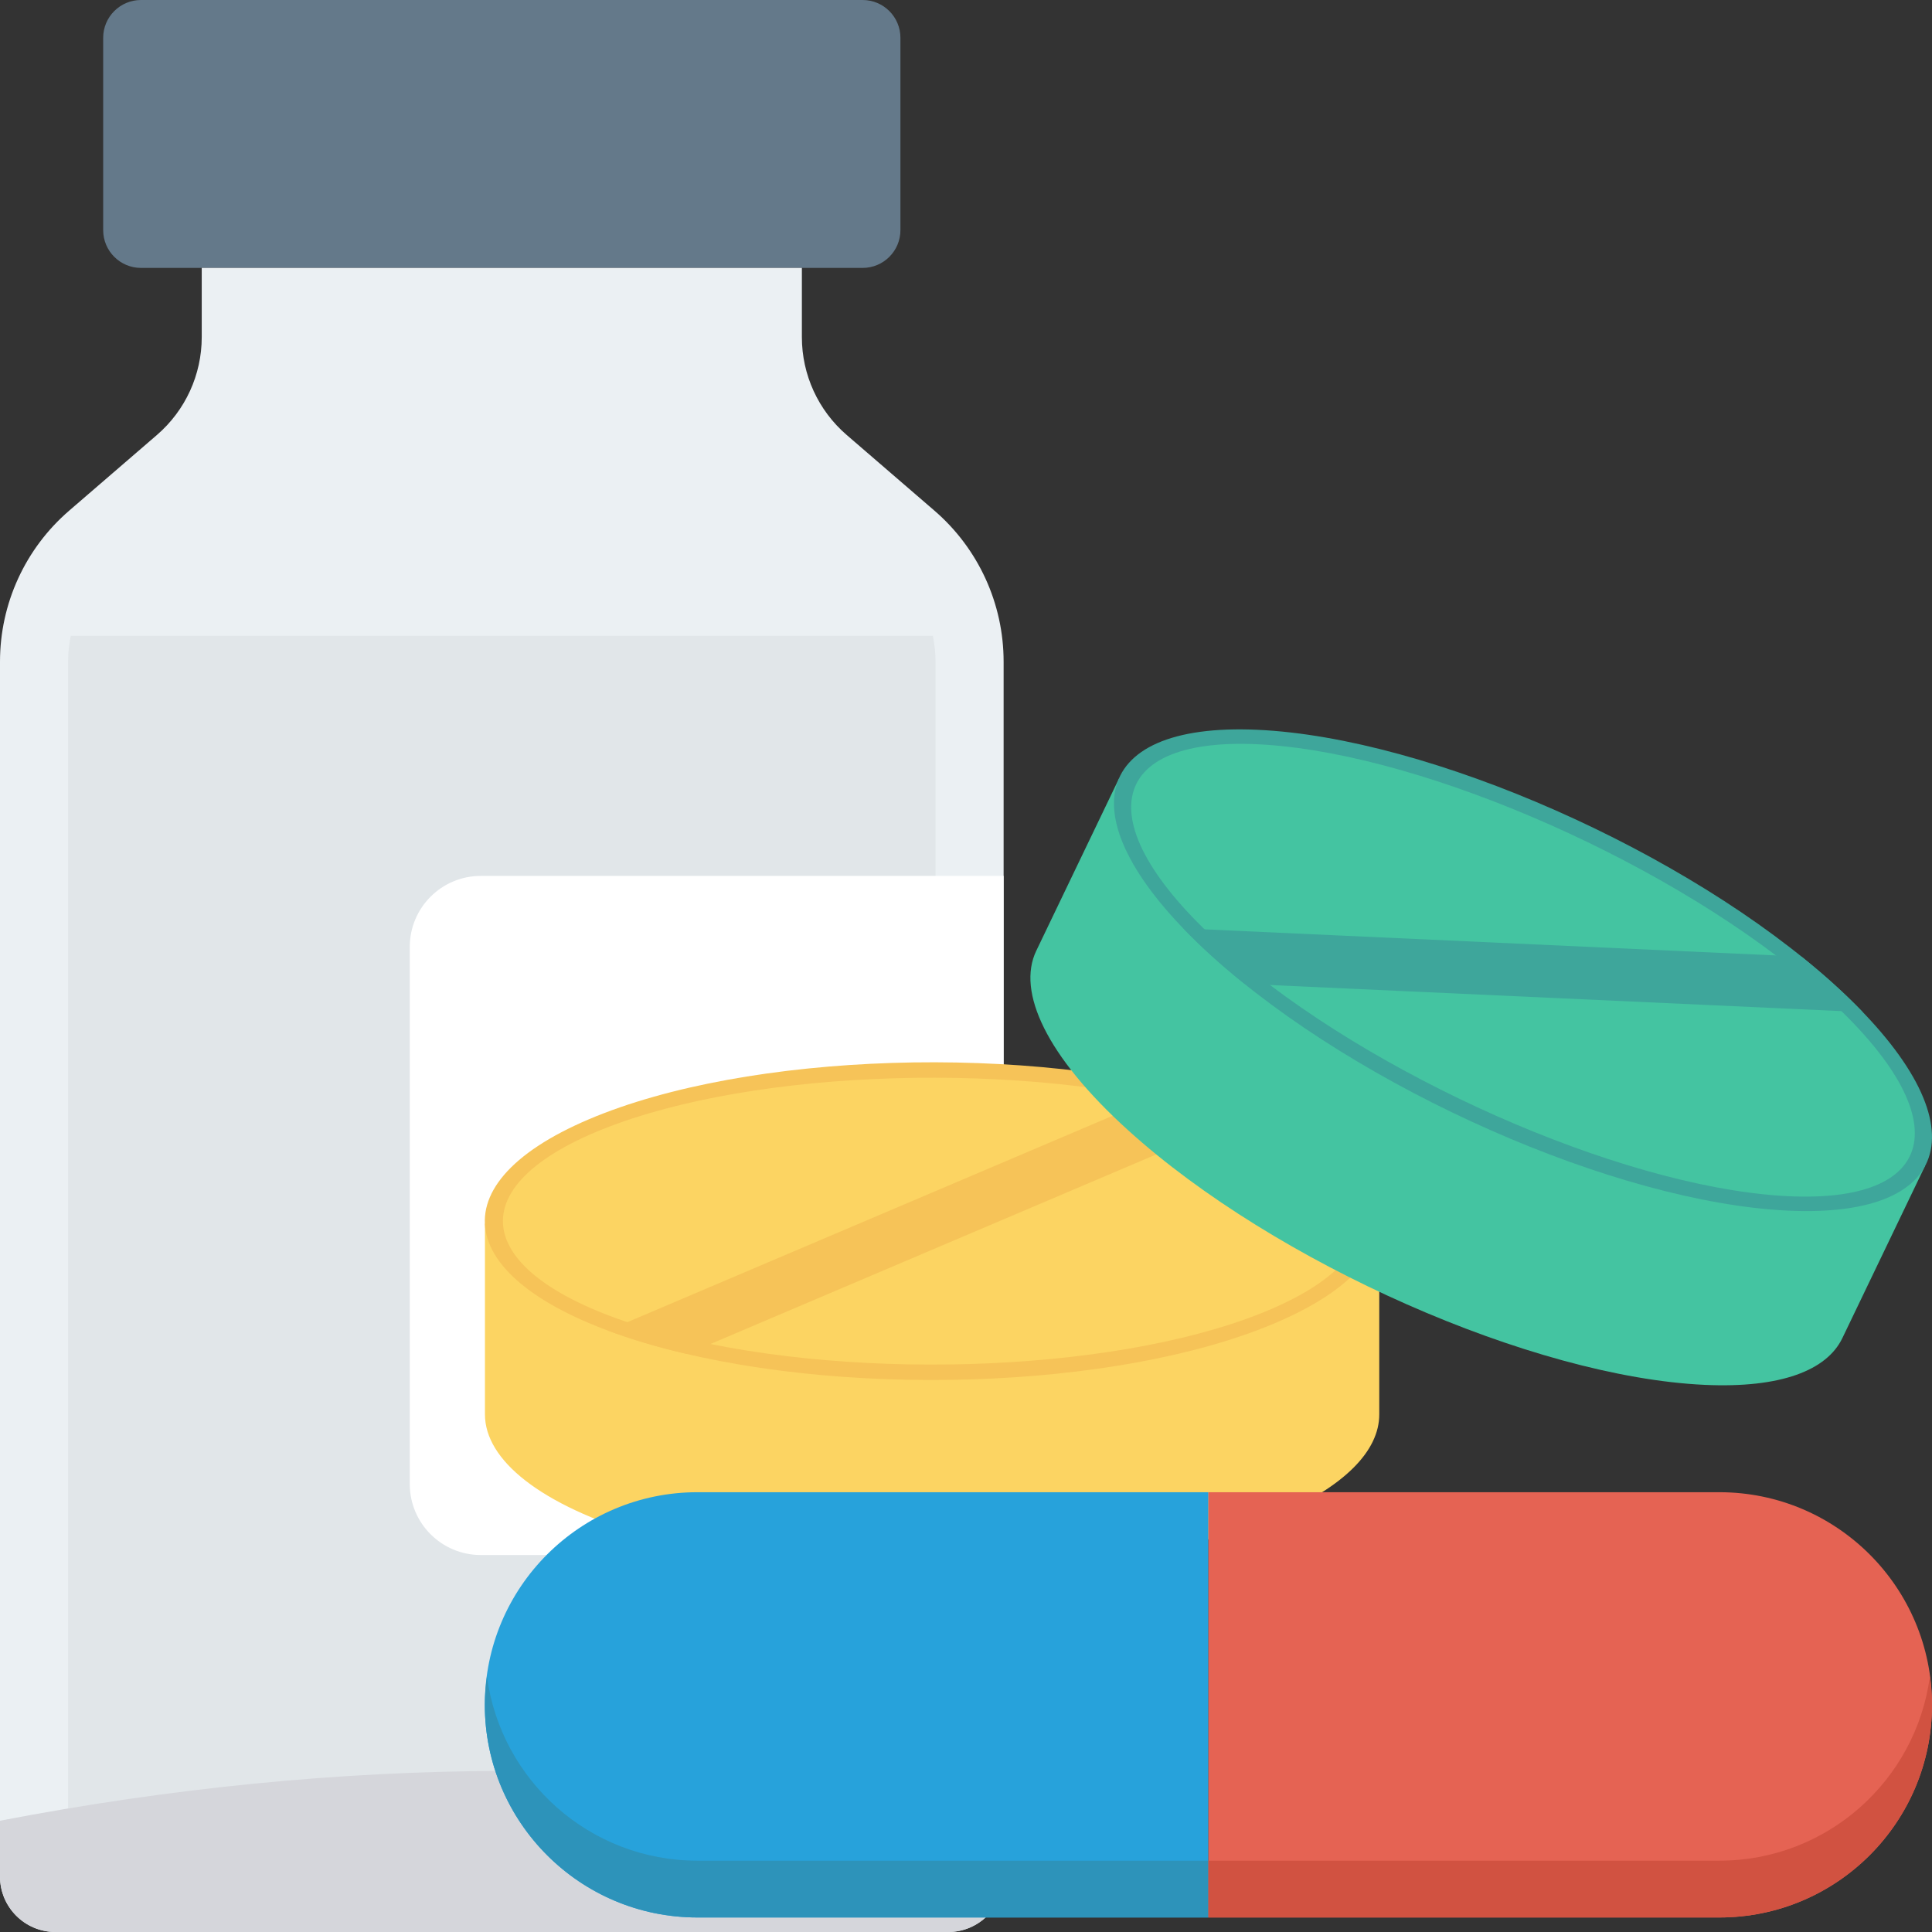 <?xml version="1.0"?>
 <!-- Generator: Adobe Illustrator 19.0.0, SVG Export Plug-In . SVG Version: 6.00 Build 0) --> <svg version="1.1" id="Capa_1" xmlns="http://www.w3.org/2000/svg" xmlns:xlink="http://www.w3.org/1999/xlink" x="0px" y="0px" viewBox="0 0 409.6 409.6" style="enable-background:new 0 0 409.6 409.6;" xml:space="preserve" width="409.6" height="409.6"><rect x="0" y="0" width="409.6" height="409.6" fill="#333333" stroke="none"/> <path style="fill:#64798A;" d="M182.88,0H29.894c-4.429,0-8.019,3.59-8.019,8.018v40.764c0,4.428,3.59,8.018,8.018,8.018h152.988 c4.428,0,8.018-3.59,8.018-8.018V8.018C190.899,3.59,187.309,0,182.88,0z"></path> <path style="fill:#EBF0F3;" d="M198.117,108.27l-18.617-16.057c-6.028-5.2-9.495-12.766-9.495-20.727V56.8H42.769v14.685 c0,7.961-3.466,15.527-9.494,20.727L14.657,108.27C5.351,116.297,0,127.977,0,140.267v257.571c0,6.496,5.266,11.762,11.761,11.762 h189.252c6.496,0,11.762-5.266,11.762-11.762v-257.57C212.774,127.977,207.423,116.297,198.117,108.27z"></path> <path style="fill:#E1E6E9;" d="M14.996,134.812c-0.356,1.782-0.562,3.604-0.562,5.455v254.898H198.34V140.269 c0-1.851-0.206-3.674-0.562-5.456H14.996z"></path> <path style="fill:#D5D6DB;" d="M0,386.006v11.832c0,6.496,5.266,11.762,11.761,11.762h189.252c6.496,0,11.762-5.266,11.762-11.762 v-11.832C142.608,371.597,71.649,372.255,0,386.006z"></path> <path style="fill:#FFFFFF;" d="M101.925,185.701c-8.313,0-15.051,6.739-15.051,15.052v113.872c0,8.312,6.738,15.051,15.051,15.051 h110.849V185.701H101.925z"></path> <path style="fill:#FCD462;" d="M102.812,299.868c0.014,9.631,11.575,19.194,34.019,25.849 c40.197,11.924,99.997,10.015,133.565-4.262c14.827-6.305,22.03-13.969,22.018-21.587v-40.455H102.812 C102.812,259.413,102.812,299.868,102.812,299.868z"></path> <path style="fill:#F6C358;" d="M258.396,233.043c-40.197-11.923-99.997-10.015-133.566,4.262 c-33.569,14.277-28.197,35.516,12.001,47.438c40.197,11.923,99.997,10.015,133.565-4.262 C303.966,266.204,298.593,244.965,258.396,233.043z"></path> <path style="fill:#FCD462;" d="M255.937,235.553c-38.571-10.766-95.952-9.042-128.162,3.848 c-32.211,12.891-27.056,32.068,11.515,42.833c38.57,10.766,95.951,9.042,128.162-3.848 C299.664,265.495,294.508,246.318,255.937,235.553z"></path> <path style="fill:#F6C358;" d="M258.396,233.042c-2.842-0.843-5.792-1.609-8.814-2.314l-120.734,51.347 c2.492,0.931,5.141,1.825,7.983,2.668c2.843,0.843,5.792,1.61,8.814,2.315l120.734-51.347 C263.886,234.78,261.238,233.885,258.396,233.042z"></path> <path style="fill:#44C4A1;" d="M219.69,201.588c-4.156,8.688,2.125,22.313,19.473,38.03c31.072,28.151,85.804,52.321,122.245,53.984 c16.095,0.736,25.905-3.054,29.193-9.927l17.515-36.467L237.205,165.12L219.69,201.588z"></path> <path style="fill:#3EA69B;" d="M388.868,208.709c-31.072-28.151-85.803-52.321-122.244-53.985 c-36.442-1.665-40.794,19.808-9.721,47.958c31.073,28.151,85.804,52.321,122.245,53.985 C415.589,258.331,419.94,236.859,388.868,208.709z"></path> <path style="fill:#44C4A1;" d="M385.565,209.907c-30.108-26.403-82.578-49.693-117.194-52.018 c-34.617-2.326-38.272,17.192-8.164,43.595c30.108,26.403,82.577,49.693,117.194,52.019 C412.018,255.828,415.672,236.31,385.565,209.907z"></path> <path style="fill:#3EA69B;" d="M388.868,208.709c-2.198-1.991-4.524-3.958-6.943-5.902l-131.063-5.985 c1.843,1.918,3.844,3.871,6.041,5.861c2.197,1.991,4.524,3.957,6.942,5.902l131.063,5.985 C393.065,212.652,391.065,210.699,388.868,208.709z"></path> <path style="fill:#27A2DB;" d="M147.865,316.361c-24.897,0-45.08,20.183-45.08,45.079c0,24.897,20.183,45.08,45.08,45.08h108.328 v-90.159H147.865z"></path> <path style="fill:#2D93BA;" d="M103.233,355.42c-0.264,1.976-0.448,3.974-0.448,6.02c0,24.897,20.183,45.08,45.08,45.08h108.328 v-12.041H147.865C125.015,394.479,106.183,377.463,103.233,355.42z"></path> <path style="fill:#E56353;" d="M364.521,316.361c24.896,0,45.079,20.183,45.079,45.079c0,24.897-20.183,45.08-45.079,45.08H256.193 v-90.159H364.521z"></path> <path style="fill:#D15241;" d="M409.152,355.42c0.264,1.976,0.448,3.974,0.448,6.02c0,24.897-20.183,45.08-45.079,45.08H256.193 v-12.041h108.328C387.37,394.479,406.202,377.463,409.152,355.42z"></path> <g> </g> <g> </g> <g> </g> <g> </g> <g> </g> <g> </g> <g> </g> <g> </g> <g> </g> <g> </g> <g> </g> <g> </g> <g> </g> <g> </g> <g> </g> </svg> 
